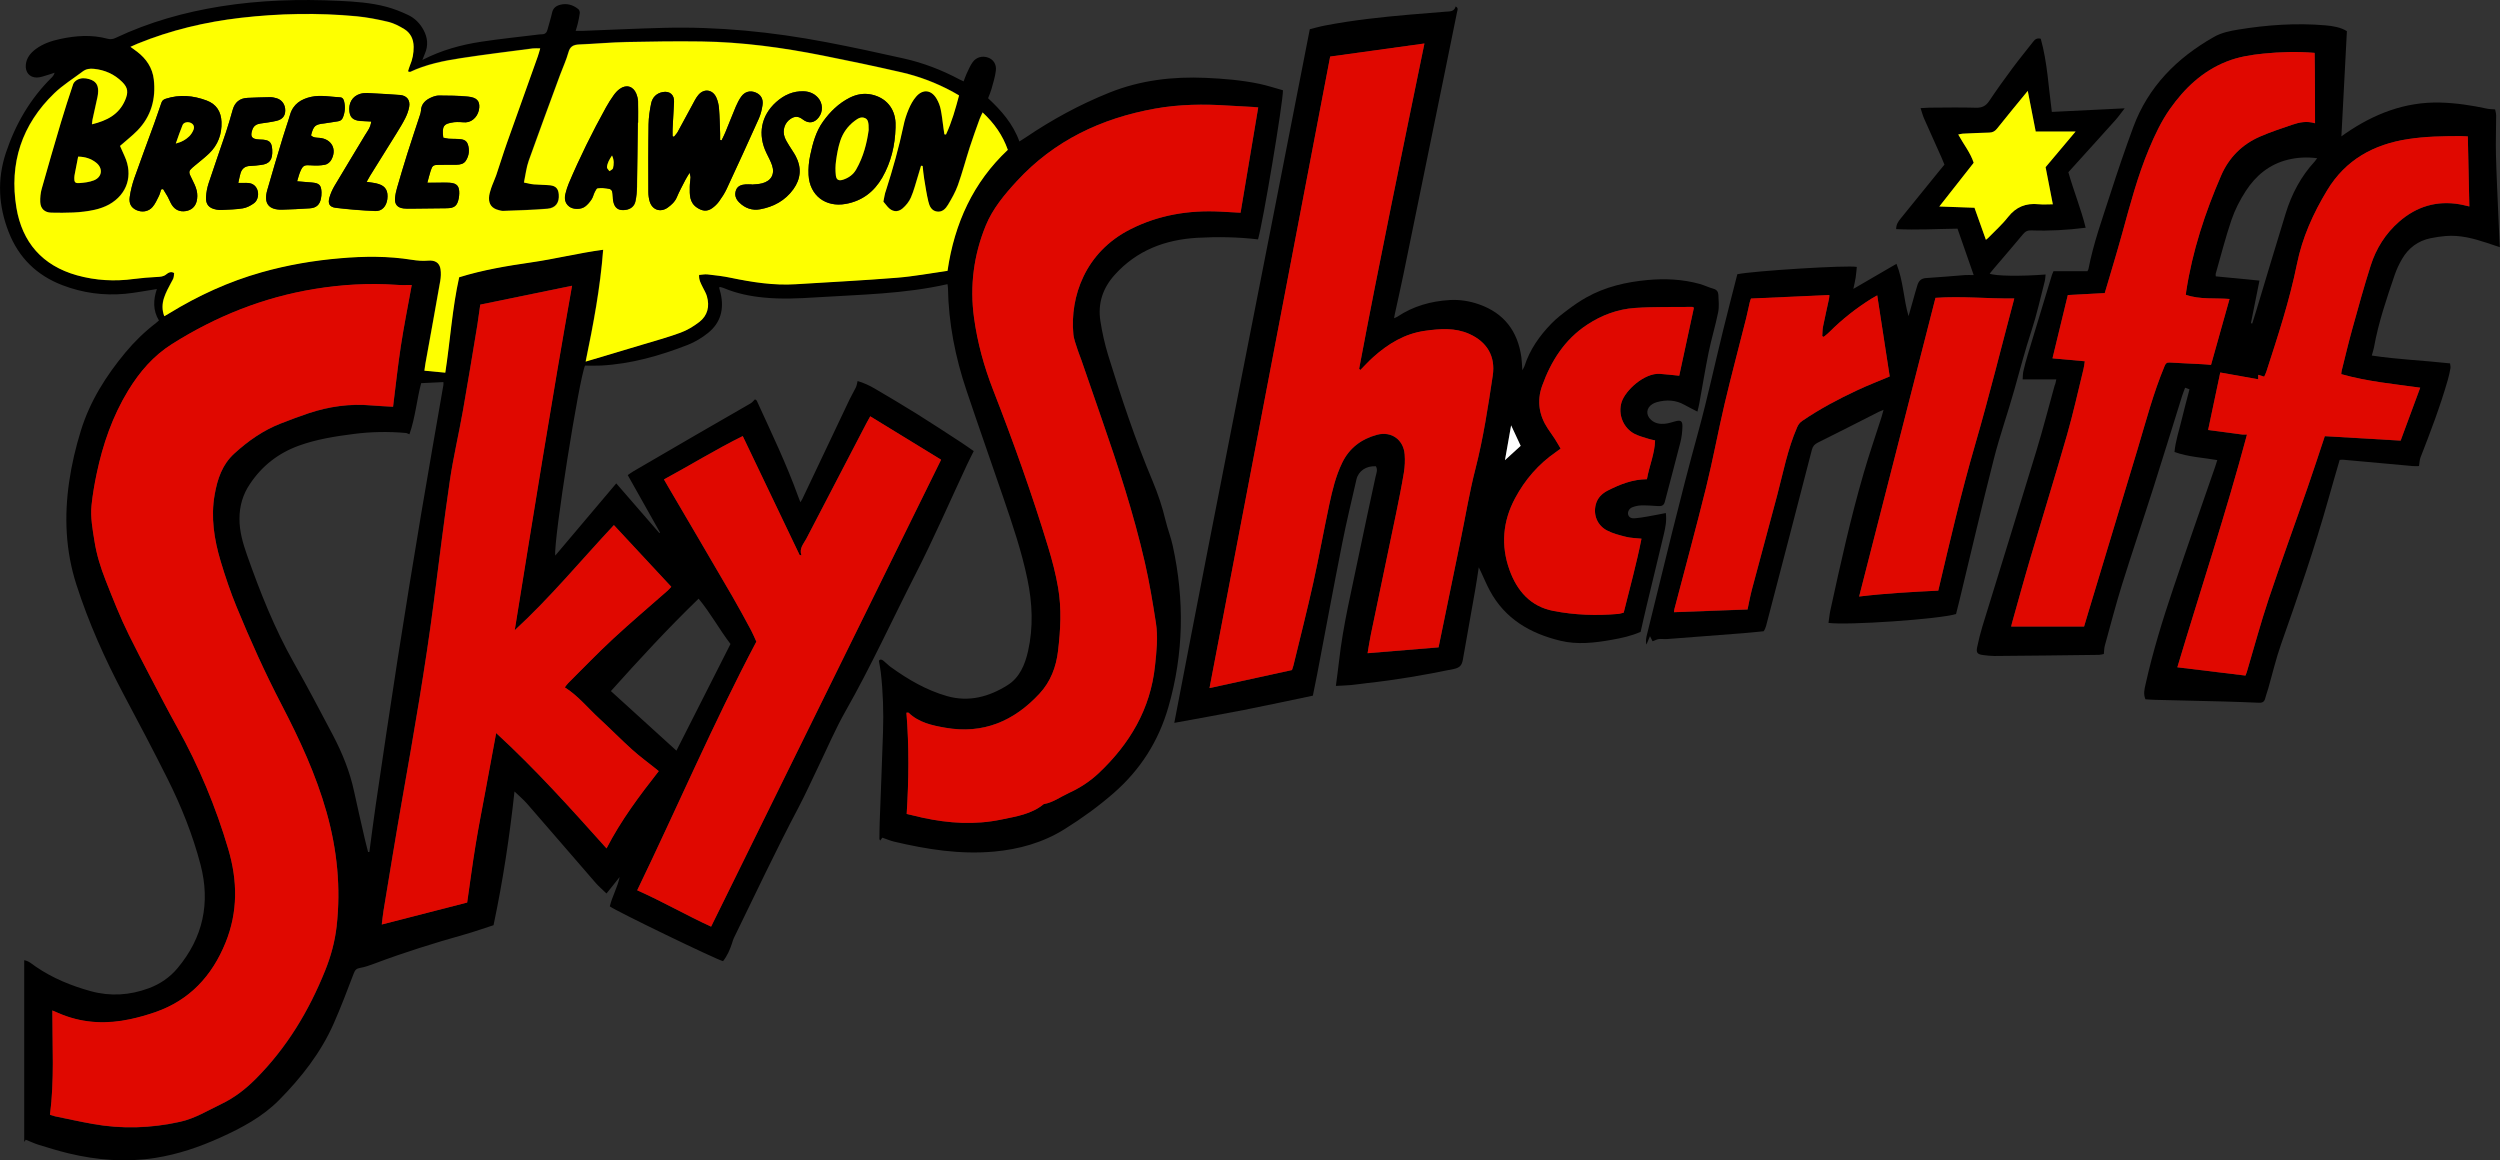 <svg version="1.1" xmlns="http://www.w3.org/2000/svg"  viewBox="0 0 3768.7 1749.1" style="enable-background:new 0 0 3768.7 1749.1;" xml:space="preserve">
<rect x="0" y="0" width="3768.7" height="1749.1" fill="#333333" stroke="none"/>
<style type="text/css">
	.st0{fill:#FEFF00;}
	.st1{fill:#E00800;}
	.st2{fill:#FFFFFF;}
</style>
<g>
	<path d="M38.8,1718.1c-0.8,1.2-1.6,2.4-2.3,3.4c0-91.2,0-182.3,0-274c7,1.1,12.1,6.1,17.7,9.9c25.4,17.3,53.3,28.7,82.7,36.8
		c29.5,8.1,58.7,6.2,87.3-4.4c17.3-6.4,32-16.5,43.7-30.6c38.2-45.8,49.4-98,34.5-155.4c-11.8-45.2-29.2-88.6-50.1-130.3
		c-21.4-42.8-43.8-85.1-66.3-127.4c-28.1-53.1-52.5-107.7-70.9-165C98.8,830.3,96.6,778.5,104.3,726c3.8-26.1,9.8-51.6,17.6-76.8
		c13.7-44.4,37.9-82.6,67.3-118c13.7-16.4,29-31.3,46-44.3c1.3-1,2.5-2.2,4.4-3.8c-9.3-15.2-8.6-31.4-3.1-47.4
		c-16.5,2.5-32.1,5.7-47.9,7.2c-32.3,3-64-1.3-94.3-12.9c-38.8-14.8-66.2-41.5-81.3-80.4c-15.3-39.3-17.5-78.9-4.1-119.3
		c14.4-43.1,36.5-81.3,68.9-113.3c1.8-1.8,3.5-3.8,4.5-7.4c-3.5,1.2-7,2.5-10.6,3.5c-5.4,1.5-10.9,3.8-16.3,3.8
		c-11,0-17.6-8.3-16.5-19.3c1-10.4,7.1-17.7,15.1-23.7c11-8.1,23.6-12.3,36.7-15.1c23.7-5.1,47.5-6.8,71.3-0.4
		c4.5,1.2,8.3,0.7,12.4-1.3c50.4-23.8,103.5-38.7,158.4-47.5c59.2-9.4,118.7-11.2,178.5-8.3c24,1.1,48,2.8,71.3,9
		c11.2,3,22.1,7.3,32.6,12.3c10.1,4.8,17.9,12.6,23.3,22.7c6.2,11.5,7.3,23.4,2,35.6c-1.1,2.6-2.1,5.3-3.8,9.5
		c29.1-14.9,58.5-22.9,88.9-27.5c28-4.3,56.2-7.1,84.3-10.6c2.3-0.3,4.6-0.6,7-0.6c4.8,0,7.3-2.5,8.4-6.9c2.3-8.7,5.1-17.2,7-25.9
		c1.5-6.9,6.3-10.2,12.2-11.7c10-2.6,19.2,0.1,27.2,6.5c1.5,1.2,2.5,4,2.3,6c-0.6,5.3-1.8,10.5-3,15.7c-0.8,3.5-1.9,6.9-3.2,11.1
		c4.7,0,8.3,0.1,11.8,0c40.3-1.5,80.6-3.5,120.9-4.5c82.3-2.1,163.8,6.1,244.6,21.5c39.3,7.5,78.4,15.9,117.4,24.7
		c29.4,6.6,57.4,17.4,84,31.6c1.7,0.9,3.5,1.7,6.1,2.9c1.6-4.1,2.8-7.8,4.4-11.3c2.9-6,5.4-12.3,9.2-17.6c5.5-7.7,14.8-10,23.2-7
		c7.9,2.8,13,9.9,11.8,19.8c-1.1,9.5-4.2,18.7-6.7,28c-1.2,4.4-3.2,8.7-5,13.5c19.8,18.4,37.4,38.2,47.2,65.2c3.4-2.2,6.4-4,9.2-5.9
		c39.9-27,81.9-49.9,126.6-67.8c46.7-18.7,95.2-24.4,145.1-22.2c27,1.2,53.9,3.4,80.4,8.9c12.3,2.6,24.2,6.5,36,9.8
		c0.2,18.5-30.1,199.3-37.6,224.8c-30.3-3.6-60.9-4.1-91.5-2.4c-48.3,2.8-90.9,18.7-124.3,55.6c-18.3,20.2-25.9,43.4-21.8,69.9
		c2.7,17.4,6.6,34.7,11.7,51.5c19.8,64.3,41.1,128.1,67.2,190.2c8,19.1,14.5,38.6,19.3,58.8c3.1,12.9,8.1,25.4,10.9,38.4
		c17.8,81.5,16.6,162.5-6.6,243c-14.8,51.5-42.2,94.5-82.4,129.6c-23.1,20.2-47.9,38.1-74,54.4c-32.7,20.4-68.4,30.4-106.5,33.9
		c-51.2,4.6-101-3.3-150.5-15c-5.8-1.4-11.3-3.8-17.8-6c-0.8,1.1-1.9,2.6-3.3,4.4c-0.4-0.9-1.1-1.7-1.1-2.5c0.1-8.3,0.1-16.7,0.4-25
		c1.6-45.3,3.6-90.5,5-135.8c1-30.3,0.1-60.6-3.4-90.8c-0.7-5.6-1.8-11.1-2.8-16.9c1.8-2.7,4.3-2.1,6.6-0.3
		c3.9,3.1,7.3,6.8,11.3,9.7c26.1,18.8,53.6,34.9,84.8,43.8c33.1,9.4,63.5,1,91.4-16.6c18.1-11.4,26.1-30.8,30.7-51
		c8.2-36.3,6.6-72.7-1-109c-8.6-41.5-22.2-81.5-35.9-121.6c-18.5-54.2-37.6-108.2-55.8-162.4c-16.9-50.1-27.1-101.6-28-154.7
		c0-1.9-0.5-3.8-0.7-5.7c-65.6,14.9-132,15.7-198,19.9c-26.3,1.7-52.6,2.9-78.9,0.3c-20.7-2-40.8-6.1-60.1-14.2
		c-1.8-0.8-3.8-1.2-5.7-1.7c-0.2-0.1-0.5,0.2-1.6,0.8c0.8,2.9,1.6,6,2.4,9.1c5.3,23.5,0,44-19,59.3c-9.2,7.4-19.8,13.8-30.8,18.1
		c-42.1,16.4-85.3,28.7-130.7,31.1c-7.9,0.4-15.9,0.1-24,0.1c-8.9,19.5-47.6,263.3-44.9,286.4C868,800.7,898.2,765,929,728.7
		c21.7,25,43.3,49.9,64.9,74.8c0.4-0.2,0.7-0.4,1.1-0.7c-16.1-28.6-32.2-57.1-48.7-86.6c3-2,5.8-4.2,8.8-5.9
		c31.4-18.3,62.7-36.6,94.2-54.8c27.4-15.8,54.9-31.5,82.2-47.4c2.3-1.3,4-3.6,6.6-6.1c0.4,0.3,2.2,0.9,2.8,2.2
		c21.8,47.8,44.7,95.2,62.5,144.7c0.9,2.5,1.9,4.9,3.2,8.2c1.3-2.1,2.2-3.5,2.9-4.9c23.7-49.9,47.4-99.9,71.1-149.8
		c3-6.3,6.7-12.3,9.7-18.6c1.3-2.7,1.6-5.8,2.5-9.4c8.5,2.4,17.6,6.5,26.1,11.5c21.2,12.5,42.5,25,63.4,38.1
		c22.6,14.1,44.9,28.8,67.2,43.3c6.4,4.2,12.6,8.7,18.4,12.7c-3.7,7.5-7.2,14.2-10.4,21.1c-25.7,54.9-49.8,110.6-77.4,164.5
		c-35.1,68.8-67.2,139.1-105.4,206.3c-15.3,26.9-27.4,55.5-40.9,83.4c-10,20.7-19.4,41.7-30.1,62c-34.2,64.8-65.3,131.1-97.5,196.9
		c-1.2,2.4-1.8,5-2.6,7.5c-3.2,9.9-7.3,19.2-13.6,27.2c-8.4-1.5-162.7-76.1-170.7-82.6c3.4-14.8,11.6-28.4,14.8-44.2
		c-6.5,8.2-13.1,16.4-19.8,24.8c-5.7-5.6-11.3-10.2-16.1-15.7c-34.5-39.7-68.8-79.7-103.4-119.4c-5.5-6.3-11.9-11.7-19.2-18.7
		c-7.4,68.1-17.4,134.4-31.6,201.6c-14.1,4.5-29.1,9.9-44.4,14.2c-45.5,12.8-90.6,26.9-134.9,43.6c-7.1,2.7-14.5,5.3-21.9,6.6
		c-5.4,0.9-7.6,3.1-9.5,8.2c-9.7,25.5-19.4,51.1-30.4,76c-19.4,43.8-48.6,81-82.1,114.9c-25.2,25.5-56.5,42.1-88.8,56.7
		c-31.4,14.2-63.7,25.2-97.9,30.6c-44.1,6.9-87.7,3.5-130.9-6.9c-15.2-3.7-30.2-8.3-45.1-12.9C51.7,1723.7,45.7,1720.8,38.8,1718.1z
		 M1331.7,304c1.1-5.6,1.8-11.9,3.8-17.9c10.3-32,19.4-64.4,26.3-97.3c1.8-8.4,4.5-16.8,7.8-24.7c2.8-6.7,6.4-13.3,11.1-18.8
		c10.3-11.9,23-10.5,31,3.2c2.8,4.8,5,10.3,6.1,15.7c1.9,9.1,2.8,18.4,4.1,27.6c0.5,3.4,1,6.9,1.5,10.3c0.8,0.1,1.6,0.1,2.4,0.2
		c8.8-18.8,14.3-38.7,19.7-58.9c-4-2.3-7.1-4.2-10.3-5.9c-24.2-13-49.8-22.8-76.5-28.9c-39.3-9-78.7-17.4-118.3-25.2
		c-60.6-12-121.6-20.4-183.5-21.3c-37.3-0.5-74.7,0-112,0.8c-24,0.5-47.9,2.8-71.9,3.7c-8.6,0.4-13.9,2.8-16.4,12.1
		c-3.1,11.5-8.3,22.4-12.5,33.7c-15.9,43.1-32,86.2-47.3,129.5c-3.6,10.1-4.7,21-7.2,32.8c5.9,1.2,10.3,2.5,14.7,2.8
		c8.3,0.7,16.7,0.5,24.9,1.4c8.6,0.9,12.2,5.2,12.9,13.8c0.9,12.2-4.5,20.5-16.9,21.5c-22.2,1.9-44.5,2.4-66.8,3.3
		c-2.3,0.1-4.6-0.6-6.9-1.2c-9.9-2.4-15-8.4-14.6-18.5c0.2-4.9,1.6-9.8,3.2-14.4c2.2-6.6,5.4-12.9,7.6-19.5
		c5.6-16.4,10.7-32.9,16.4-49.3c15.3-43.3,30.9-86.6,46.3-129.8c1.4-3.9,2.4-7.9,3.7-12.3c-4.8,0-8.1-0.4-11.3,0.1
		c-36,4.7-72.1,9.1-107.9,14.6c-26.3,4-52.5,9.3-76.9,20.8c-0.4,0.2-1.2-0.3-3.2-0.8c1-3,1.7-6,2.9-8.9c3.9-9,5.7-18.3,5.6-28.2
		c-0.2-11.7-4.7-21-14.5-26.9c-7.3-4.4-15.3-8.7-23.5-10.6c-15.8-3.8-32-6.9-48.1-8.5C479,18.8,420.7,20,362.6,26.7
		C309.1,32.9,257,45.3,207,65.7c-3.2,1.3-6.4,2.8-10.6,4.7c4.2,3.1,7.2,5.2,10.1,7.4c13.8,10.6,23.1,24.3,25.1,41.7
		c3.3,29.2-3.8,55.7-24.8,77.2c-7.8,8-16.8,15-26.1,23.1c2.1,4.7,4.4,10.1,6.9,15.5c13.1,28.6,4.1,57.4-23.4,72.8
		c-6.6,3.7-14,6.3-21.4,7.9c-21.6,4.9-43.7,4.8-65.7,4.4c-10.1-0.2-16.3-6.2-16.7-16.2c-0.2-6.6,0.4-13.4,2.2-19.7
		c9.3-33.3,19-66.6,28.9-99.8c5.8-19.4,12-38.7,18.5-58c0.9-2.7,3.7-5.4,6.4-6.7c5.5-2.8,11.5-2.7,17.5-1
		c9.7,2.8,13.9,8.1,13.8,18.1c0,3-0.4,6-1,8.9c-2.4,11.4-5.1,22.7-7.5,34.1c-0.5,2.1-0.5,4.3-0.8,7.1c22.6-5.5,40.9-14.7,50.1-36.7
		c4.8-11.5,4.2-18.4-4.5-27.1c-11.8-11.7-26-18.1-42.6-19.8c-6.4-0.6-11.9,0.1-16.9,3.9c-14.3,10.9-29.9,20.4-42.8,32.8
		c-49.1,47.3-68.3,105.8-57.2,172.7c8.7,52.2,39.2,87.2,91.1,101.8c28.3,7.9,57,9.5,86.2,5.5c11.5-1.6,23.2-2.4,34.8-3
		c5.1-0.3,9.6-0.4,13.9-4c3.1-2.7,7.3-4.8,11.7-1.9c-0.4,7.9-0.8,7.7-4.3,14.1c-4.1,7.6-8.3,15.3-10.9,23.4
		c-2.9,8.7-3.3,18,0.4,27.6c2.9-1.7,5.2-2.9,7.4-4.3c43.7-26.8,89.9-47.9,139.2-61.9c38.9-11,78.5-17.8,118.8-21.2
		c36-3.1,71.8-3.4,107.6,2.3c8.1,1.3,16.5,2.1,24.5,1.3c10.1-0.9,17.4,2.6,18.9,12.8c0.9,5.8,0.6,12-0.4,17.8
		c-7.3,41.7-14.9,83.3-22.4,124.9c-0.6,3.2-0.9,6.4-1.5,10.4c11,1,21.1,2,31.5,3c7.5-48.7,10.4-96.6,20.9-143.8
		c35.3-11,71.7-17.1,108.3-22.4c36.3-5.2,72-14.2,108.8-19.1c-4.4,57.4-14.9,112.5-26.4,168.6c4.1-1.2,6.6-2,9.1-2.7
		c25.2-7.5,50.4-15,75.6-22.6c19.4-5.9,39.1-11.2,58.1-18.2c10.1-3.7,19.9-9.6,28.5-16.2c12.5-9.7,15.8-23.5,11.5-38.7
		c-1.3-4.7-4.1-9.1-6.2-13.5c-2.7-5.6-6.2-10.9-5.6-18.7c4.5-0.3,8.8-1.3,12.8-0.8c11.6,1.3,23.2,2.6,34.6,5
		c32.4,6.7,64.9,11.9,98.2,9.8c50.9-3.2,101.8-5.7,152.6-9.8c25.5-2,50.7-6.8,76.3-10.4c10.4-71.9,38.9-133.6,90.9-182.4
		c-7.8-22.4-20.6-40.2-38-56.4c-1.9,4.3-3.5,7.1-4.6,10.2c-5,14.1-10.2,28.2-14.8,42.4c-6.1,19-11.2,38.4-17.9,57.2
		c-3.6,10.2-9.2,19.9-14.8,29.3c-3.6,6-8.7,11.6-16.9,10.3c-8.2-1.3-11.2-8.3-12.8-15.1c-2.7-11.3-4.4-22.8-6.3-34.3
		c-1-6.4-1.5-12.8-2.3-19.3c-0.8-0.1-1.6-0.2-2.4-0.3c-1.5,5.2-3,10.5-4.7,15.7c-3.4,10.8-6.1,21.9-10.6,32.2
		c-2.7,6.2-7.4,12-12.5,16.4c-7.8,6.6-16.3,5-22.8-2.7C1336,309.3,1334.2,307,1331.7,304z M620.7,429.6c-8.7,0-16.1,0.4-23.3-0.1
		c-41.4-3-82.6-0.4-123.5,6.3c-77.3,12.7-148.5,41.3-214.6,83c-27.9,17.6-48.8,41.9-65.9,69.9c-23.7,38.9-38.3,81.1-47.6,125.4
		c-3.3,15.6-6,31.4-7.7,47.3c-1.9,18.3,1.5,36.5,4.4,54.6c3.2,20.4,9.3,39.9,16.9,59.2c11,27.8,21.9,55.7,35.2,82.5
		c9.9,20,20.2,39.8,30.5,59.6c13.9,26.5,27.7,53.2,42.2,79.4c32.5,58.5,58.2,119.7,77,183.8c13.9,47.4,14.6,94.4-4.3,140.9
		c-20.4,50.1-54.1,86.6-106,104.6c-12.2,4.2-24.8,7.8-37.4,10.5c-34.6,7.5-68.8,6.4-102.2-6.6c-4.9-1.9-9.6-4.1-15.4-6.5
		c-0.1,53.1,3.2,105.2-3.6,157.3c3,0.9,5.2,1.7,7.4,2.2c18.9,3.9,37.8,8.1,56.8,11.5c44.2,8,88.1,6.6,132-3.2
		c22.5-5,41.8-17.1,62.1-26.8c19.4-9.3,36.3-22.3,51.5-37.5c46.9-46.9,80.4-102.5,105-163.7c8.6-21.3,14.7-43.6,17.3-66.5
		c6.6-58.3,0.8-115.6-15.1-172c-16-56.7-40.7-109.8-67.7-161.9c-25.1-48.2-47.3-97.6-68-147.8c-9.2-22.4-17-45.5-24-68.8
		c-9.8-32.8-15.1-66.3-9-100.6c4.1-23.2,11.2-45.1,29.6-61.8c20.9-19,43.6-35,70.1-45.3c14-5.4,28-10.8,42.2-15.5
		c30.7-10.2,62.1-14.6,94.5-11.7c10.5,0.9,21.1,1.3,32.5,2c3.9-30.8,7.1-61.2,11.7-91.3C608.8,491.6,614.9,461.6,620.7,429.6z
		 M1366.8,1227c8.7,2,16.4,3.9,24.1,5.6c39.5,8.6,79.2,11.1,119,2.7c22.2-4.7,45.1-8,63.6-23.2c14.1-2.4,25.5-11.2,38.1-16.9
		c16.4-7.5,31.6-17.3,44.8-29.8c46.8-44.1,77.9-96.5,84.8-161.6c2.3-21.6,4.8-43.3,1.4-64.8c-4.7-30.5-9.8-61.1-16.7-91.2
		c-16.9-73.7-40.4-145.5-65.2-216.9c-10.4-29.9-20.7-59.7-31-89.6c-1.6-4.6-3.6-9.2-5.1-13.9c-2.4-7.9-5.8-15.8-6.5-24
		c-5.1-55.5,17.2-123.3,86.5-158.1c42.6-21.4,87.6-28.7,134.6-26.4c9.9,0.5,19.9,1.1,31,1.7c8.9-53,17.7-105.6,26.6-158.7
		c-2.7-0.3-5-0.6-7.3-0.7c-12.6-0.7-25.3-1.3-37.9-2.1c-37-2.4-73.9-2-110.5,4.6c-80.9,14.6-151.9,48.1-208.3,109.4
		c-18.6,20.2-36.3,41.4-46.7,66.8c-18.2,44.5-24.3,91.1-17.7,139.1c5.1,37.4,15.1,73.6,28.8,108.8c30.5,78.2,58.7,157.1,83.1,237.4
		c6.1,20,11.4,40.4,14.9,61c5.4,31.4,3.6,63.1-0.1,94.6c-2.9,24.4-11.2,46.7-28.1,64.9c-38.4,41.4-84.9,61.2-141.8,51.3
		c-20-3.5-40.1-7.7-55.5-22.7c-0.3-0.3-1.2,0-3.2,0C1370.5,1125.1,1370.1,1175.8,1366.8,1227z M724,459.2
		c-1.6,10.7-2.9,20.6-4.5,30.4c-7.1,43-14.1,86.1-21.7,129c-6.3,35.4-14.6,70.5-19.8,106c-8.9,60.6-16.3,121.4-24.1,182.2
		c-12.8,99-30,197.4-47.3,295.7c-10,56.7-19.1,113.6-28.6,170.4c-1.1,6.8-1.7,13.6-2.6,20.7c43.5-11.2,85.9-22.1,128.7-33.1
		c4.2-29,7.9-57.7,12.6-86.2c4.6-28.2,10.2-56.3,15.4-84.5c5.2-28.1,10.4-56.3,15.7-84.8c59.6,54.7,112.7,113.9,166.4,173.9
		c21.8-42.5,49.8-79.6,78.7-116.5c-1.5-1.2-2.7-2.3-4-3.3c-11.9-9.6-24.4-18.6-35.7-28.8c-17.1-15.4-33.2-31.8-50.1-47.4
		c-17-15.6-31.6-34-51.8-46.8c1.9-2.4,3.3-4.6,5.2-6.5c22.4-22.3,44.4-45.2,67.6-66.7c26.9-24.9,54.9-48.6,82.4-72.8
		c2.1-1.9,3.9-4.1,5.3-5.6c-29.3-31.5-58-62.3-86.5-93c-49.5,53-95.7,109-149.5,158.5c28-173.5,55.7-346.6,86.4-519.3
		C815.9,440.3,770.4,449.6,724,459.2z M1000.9,722.7c2.2,3.9,4,7.1,5.8,10.2c32.5,55.5,65.1,110.9,97.4,166.4
		c9.7,16.7,18.9,33.7,28,50.7c3.3,6.1,5.8,12.5,8,17.3c-65.2,123.5-119.3,250.2-179.6,374.8c38.5,17.1,73.9,37.6,111.4,54.8
		c115.9-235.3,231.2-469.4,346.7-703.9c-35.4-21.7-70.9-43.4-106.8-65.4c-2,3.6-4,7-5.8,10.5c-30.1,57.9-60.3,115.8-90.4,173.7
		c-4.1,7.9-11.3,14.8-7.5,25.3c-1.6-0.3-2.6-0.2-2.8-0.5c-28.4-59.4-56.8-118.8-85.7-179.2C1079.5,677.2,1041.1,701,1000.9,722.7z
		 M554.9,1284.4c0.6,0,1.3,0,1.9,0c3.2-23.4,6.1-46.8,9.5-70.1c10.9-73.8,21.7-147.6,33.2-221.2c11.3-72.7,23.2-145.3,35.3-217.9
		c10.9-65,22.4-129.9,33.6-194.8c0.3-1.7,0-3.5,0-4.4c-11.3,0.5-21.8,1-33.5,1.6c-6.6,24.5-8.7,51.5-17.7,77.1
		c-2.4-0.9-3.9-1.9-5.4-2c-26.3-2.3-52.6-1.9-78.7,1.5c-28.1,3.6-56.1,8-82.8,17.7c-30.7,11.2-55.3,30.3-73.4,57.5
		C366.1,745.2,361,762.7,361,782c-0.1,19.1,5.2,37,11.3,54.5c19.7,55.9,41.5,111,70.8,162.8c20.3,35.9,39.6,72.5,58.8,109
		c14.1,26.9,25.5,54.9,31.9,84.8c5,23.4,10.5,46.7,15.8,70.1C551.2,1270.3,553.1,1277.3,554.9,1284.4z M1101.2,970.8
		c-17.3-22.7-30.3-47-48.1-68.3c-46.7,45.2-89.9,92.1-132.2,139.3c33.5,30.4,66.1,60.1,98.8,89.8
		C1046.8,1078,1073.9,1024.6,1101.2,970.8z M117.8,236.1c-1.8,9-3.4,17.1-4.9,25.2c-0.4,2.3-0.8,4.6-0.9,6.9
		c-0.1,6.2,1.2,8.2,7.3,7.8c7.5-0.5,15.3-1.4,22.2-4.1c12.7-5,14-18.3,3.3-26.8C137.4,239.3,128.7,236.3,117.8,236.1z"/>
	<path d="M3099.8,571.9c-17.5,0-33.4,0-50.7,0c0.3-4.3,0.2-8.5,1.1-12.4c1.9-8.4,4.2-16.8,6.7-25.1c12.1-40.1,24.3-80.3,36.5-120.4
		c0.5-1.5,1.3-3,2.2-5.2c16.9,0,33.7,0,51.1,0c0.5-0.9,1.3-2,1.6-3.2c7.5-39.1,21.1-76.3,33.2-114c10.8-33.6,22.2-67,34.4-100.1
		c22.6-60.9,65.6-104,121.3-135.7c11.6-6.6,24.5-9.2,36.9-11.2c43.5-7.1,87.4-10.2,131.4-6.4c11.4,1,23.1,2.9,32.4,8.8
		c-2.8,53.2-5.6,105.7-8.3,158.6c2-1.4,4-2.8,6-4.3c43-29.6,89.8-48,142.8-46.7c24,0.6,47.7,4.2,71.2,9.3c3.3,0.7,6.7,0.6,11.7,1
		c0.4,2.1,1.6,5.8,1.6,9.5c0,19.6-0.8,39.3-0.3,58.9c0.8,31.3,2.4,62.5,3.7,93.8c0.6,14.6,1.3,29.2,2.1,45.5
		c-7.3-2.4-13.2-4.4-19-6.3c-20.3-6.8-40.9-12.3-62.6-10.5c-7.6,0.6-15.2,1.8-22.7,3.3c-19,3.9-33.4,14.7-43.1,31.4
		c-4.3,7.4-8.1,15.4-10.9,23.5c-12.2,35.9-24.6,71.8-31.3,109.4c-0.7,3.9-2.1,7.6-3.4,12.6c39,5.9,78.2,7.4,118,11.8
		c0.2,2.4,1,5,0.6,7.4c-1,5.9-2.4,11.8-4,17.5c-11.4,39.7-26,78.3-41.1,116.8c-1.4,3.6-1.4,7.8-2.3,13.1c-2.1,0-5.7,0.3-9.2,0
		c-35.2-3.2-70.3-6.4-105.5-9.6c-1.6-0.1-3.2,0.2-4.9,0.3c-5.7,19.8-11.5,39.2-16.9,58.7c-20.8,74.1-45.9,146.8-71.5,219.3
		c-7.6,21.6-12.8,44-19.1,66c-1.5,5.1-3.4,10.1-4.7,15.3c-1.2,5.1-4.1,7-9.3,6.8c-17.6-0.8-35.3-1.4-52.9-1.9
		c-34.6-0.9-69.3-1.6-103.9-2.5c-4.9-0.1-9.8-0.5-14.5-0.8c-3.4-8-1.5-15.2,0.1-22.3c11-49.5,25.9-97.8,42.1-145.8
		c20.5-60.9,41.8-121.5,62.8-182.2c1.1-3.1,2-6.3,3.3-10.3c-21.5-3.8-43.3-4.6-64.5-12.2c1.5-16.7,6.9-32.1,10.6-47.8
		c3.7-15.5,7.9-30.9,12-46.7c-2.2-0.8-3.9-1.4-6.6-2.4c-1.6,4.4-3.2,8.3-4.5,12.3c-14.3,45.7-28.4,91.6-42.9,137.2
		c-15.7,49.2-32.3,98-47.7,147.3c-9.5,30.5-17.5,61.5-26,92.3c-1,3.7-0.9,7.7-1.4,12.3c-2.1,0.4-4.6,1.2-7.2,1.3
		c-52.6,0.7-105.3,1.3-157.9,1.7c-5.6,0-11.3-0.7-16.9-1.4c-8.6-1.1-10.7-3.5-9-11.8c2.2-10.4,4.7-20.8,7.8-31
		c27.2-88.5,54.7-176.8,81.6-265.4c9.9-32.5,18.3-65.4,27.4-98.1C3098.6,578.7,3099,575.8,3099.8,571.9z M3141.7,944.5
		c2.7-9,4.8-16.4,7-23.7c24.5-81.2,49.1-162.5,73.6-243.7c12.7-42.1,23.7-84.6,40.7-125.3c1.8-4.2,3.4-5.5,7.8-5.3
		c16.3,1,32.6,1.7,48.9,2.5c4.5,0.2,9.1,0.7,13.3,1.1c9.5-33.8,18.6-66.4,27.9-99.4c-22.2-1.7-44.6,1.2-65.9-6.3
		c0.3-2.6,0.4-3.9,0.6-5.2c9.3-60.6,28.3-118.4,52.6-174.5c11.7-27,31.6-47,58.6-58.8c15.8-6.9,32.3-12.3,48.7-17.9
		c10.7-3.7,21.8-6,34.3-2.2c-0.2-35.9,0.1-70.9-0.6-106.1c-26.8-2.3-52-1.4-77.2,1.1c-18.9,1.9-37.7,4.9-55.5,12
		c-36.3,14.4-63.3,40-85.4,71.4c-13.1,18.6-22.8,39.1-31.5,60c-17.1,41-28.4,83.8-40.2,126.5c-8.4,30.4-17.6,60.5-26.6,91.1
		c-19,1-36.9,2-55.7,3c-7.6,31.6-15.3,63.4-23.1,95.4c16.7,1.5,32.5,2.9,48.7,4.4c-0.7,4.4-1,8.1-1.9,11.6
		c-8.1,33-15.4,66.2-24.7,98.8c-18,62.7-37.3,125-55.8,187.6c-9.4,31.9-18.1,64-27.2,96.1c-0.6,2.1-1,4.2-1.4,5.8
		C3068.6,944.5,3104.9,944.5,3141.7,944.5z M3385,1018.4c1-2.7,1.6-3.9,2-5.2c10.9-36.7,20.8-73.7,32.9-109.9
		c18.9-56.5,39.3-112.4,58.9-168.7c8.8-25.4,17.1-50.9,25.8-77c37.8,2.2,75.9,4.4,114.3,6.7c9.8-26.4,19.5-52.8,29.5-79.8
		c-40.4-5.6-80-9.4-119-20.4c0.1-1.3,0.1-3.2,0.6-5.1c5.3-21,10.2-42,16-62.9c8.9-32.1,17.7-64.1,27.8-95.8
		c8.2-25.8,22.4-48.3,43-66.2c26.2-22.7,56.4-31.9,90.8-26.1c4.5,0.8,8.9,2,14.9,3.3c-0.8-35.6-1.6-70.4-2.3-105.6
		c-4.6-0.2-7.8-0.5-11.1-0.5c-26.3,0.1-52.6,0.5-78.7,4.5c-52.1,7.9-94.5,31.2-122.3,77.3c-20.9,34.6-37.3,70.9-45.5,111.1
		c-11.1,55.1-28.7,108.7-46.1,162.2c-0.9,2.8-2.3,5.4-3.3,7.6c-3.1-1-5.8-1.8-9-2.8c0,2.6,0,3.9,0,6.7c-19.8-3.5-38.6-6.9-57.2-10.2
		c-6,28.3-12,57.1-18.3,86.7c17.1,2.3,34.3,4.6,51.4,6.8c2.2,0.3,4.4,0,7.2,0c-31.5,118-69.9,233.5-105,350.9
		C3316.6,1010.1,3350.5,1014.2,3385,1018.4z M3406.1,423c-4.5,22.3-8.7,43.2-12.9,64.2c0.7,0.2,1.4,0.3,2,0.5
		c2.1-6.6,4.2-13.2,6.2-19.8c14.7-48.7,29.2-97.4,44.2-146.1c9-29.3,23-55.9,44-78.6c1-1.1,1.8-2.5,3.5-4.7
		c-15.7-2-30.1-1.2-44.3,2.3c-27.7,6.8-48.3,23.9-63.3,47.1c-8.8,13.5-16.4,28.4-21.6,43.6c-9.1,26.7-16,54.2-23.8,81.3
		c-0.3,1.1,0.1,2.5,0.2,3.8C3362.2,418.8,3383.6,420.8,3406.1,423z"/>
	<path d="M2511.2,773.4c1.5,12-0.7,21.8-2.9,31.5c-8.4,35.6-17.2,71.2-25.7,106.8c-3.3,13.6-6.3,27.2-9.4,40.8
		c-14.3,6.3-28.9,9.4-43.6,12c-25.7,4.6-51.7,7.6-77.4,1.4c-45.4-11-83.5-32.9-106.4-75.7c-4.7-8.8-8.6-18-12.8-27.1
		c-0.9-2-1.9-3.9-3.8-7.9c-2,12.9-3.5,23.6-5.4,34.2c-6.1,35.1-12.5,70.1-18.6,105.2c-1.4,8.1-4.7,12.1-13.7,13.9
		c-43.4,9-87,16.5-131.1,21.3c-7.9,0.9-15.8,2.2-23.8,2.9c-7.2,0.7-14.4,0.8-22.8,1.3c1.7-13.5,3.5-25.6,4.8-37.7
		c6.1-54.4,19.2-107.5,30.1-160.9c7.9-38.8,16.6-77.4,24.8-116.2c1.1-5.3,3.9-10.8,0.6-16.3c-14.6-0.9-26.4,7.1-29.3,19.9
		c-7.2,31.8-15,63.5-21.3,95.5c-13.1,66-25.3,132.1-37.9,198.1c-2.1,10.7-4.3,21.5-6.5,32.3c-35.1,7.3-69.5,14.8-104.1,21.6
		c-34.2,6.7-68.5,12.7-104.8,19.4c67-349.6,136.4-696.8,204.3-1045.7c7.4-1.8,15.3-4.1,23.3-5.6c42.2-8.1,85-12.7,127.8-16.4
		c17.9-1.5,35.9-2.8,53.8-4.4c6-0.5,12.8,0.3,15-7.9c4.5,2.5,2.7,5.6,2.1,8.3c-6.5,32.3-13.1,64.6-19.7,96.9
		c-20.4,99.8-40.8,199.6-61.3,299.4c-4,19.6-8.5,39-12.7,58.5c-0.4,1.9-0.7,3.8-1.3,6.9c2.3-1,3.7-1.4,4.9-2.2
		c23.9-16,50.5-23.5,79-25.2c15.1-0.9,30,1.5,44.2,6.5c37.7,13.2,58.3,40.4,63.8,79.5c0.8,5.9,0.9,11.8,1.5,19.8
		c1.6-3.1,2.7-4.5,3.2-6.1c8-25,22.7-45.8,40.7-64.3c7.6-7.8,16.4-14.6,25.1-21.1c8.8-6.6,17.8-12.8,27.4-18.2
		c28.7-16.1,60-23.3,92.5-26.3c26.4-2.4,52.6-1.2,78.3,5.9c7,1.9,13.7,5.3,20.7,7.2c5.2,1.4,7.4,4.8,7.6,9.2
		c0.4,8.9,1.4,18.1-0.4,26.7c-4.1,20.2-10.2,40-14.3,60.2c-5.2,25.4-9.3,51.1-14,76.6c-0.7,3.9-1.7,7.8-2.9,12.6
		c-6.9-3.6-13.3-6.7-19.5-10.2c-13.3-7.5-27.2-8-41.6-4.1c-2.2,0.6-4.4,1.6-6.4,2.7c-9.7,5.7-10.8,16.6-2.3,24.1
		c5.9,5.3,13.1,6.5,20.6,5.8c5.2-0.5,10.4-2.1,15.5-3.6c8.4-2.4,11.4-0.8,11.1,8c-0.2,7.9-1.1,16-3.1,23.7
		c-7.6,30-15.7,59.9-23.5,89.8c-1.4,5.3-4.8,6.5-9.8,6.2c-8.6-0.6-17.3-1.2-25.9-1c-4.5,0.1-9.3,1.2-13.5,2.9
		c-4.8,1.9-7.3,7.5-5.9,11.4c1.7,4.6,5.8,5.4,9.8,5.1c6.3-0.5,12.6-1.5,18.8-2.6C2492.1,777.2,2501.2,775.3,2511.2,773.4z
		 M1947.6,1010.1c0.6-2,1.6-4.5,2.3-7c10-41.4,20.5-82.7,29.8-124.2c8.7-39.3,15.8-79,24.2-118.3c4.6-21.5,9.7-42.9,19.4-62.8
		c10.9-22.5,29.1-36,52.7-42.3c21.4-5.7,39.8,7.4,41.5,29.6c0.7,9.1,0.3,18.6-1.2,27.6c-3.4,20.7-7.6,41.2-11.8,61.8
		c-12.5,60.6-25.3,121.2-37.9,181.8c-2,9.6-3.4,19.3-5,28.5c35.9-2.9,70.9-5.8,107-8.8c11-53.5,22.1-107.2,33.1-161
		c7.4-36.2,13.4-72.7,22.6-108.5c11.9-46.3,19-93.2,26-140.3c4.3-29-8.6-50.6-35.2-62.6c-21.8-9.8-44.2-7.9-66.8-4.8
		c-30.5,4.2-55.6,19.5-78.1,39.6c-6.8,6.1-13,13-19.5,19.5c-1-1.1-1.9-1.6-1.8-2c30.7-163.4,64.8-326.1,98.4-490.2
		c-48.1,6.7-95.6,13.3-142.1,19.7c-60.8,318.3-121.4,635.2-181.9,952C1865,1028.1,1905.6,1019.3,1947.6,1010.1z M2482.7,722.4
		c3.5-20.2,11.7-38.3,12.3-58.6c-3.6-0.8-6.6-1.3-9.4-2.2c-7.2-2.4-14.8-4.2-21.5-7.6c-17.2-8.8-25.3-29.7-19.6-47.8
		c5.5-17.6,34.2-44.4,57.9-42.7c9.5,0.7,19,1.8,29,2.8c7.3-34,14.8-68.3,22.1-102.5c-1.1-0.6-1.7-1.2-2.3-1.2
		c-29,0.4-58-0.4-86.8,1.6c-25.8,1.8-50,10.8-71.8,25.2c-34.1,22.4-54.6,55.1-68,92.5c-7.9,22.1-4.7,44,8.6,64
		c3.5,5.3,7.2,10.4,10.7,15.7c3,4.7,5.8,9.6,8.7,14.6c-2.8,2.1-4.9,3.7-7.1,5.2c-26.3,18.2-46.6,41.6-61.6,69.7
		c-18.6,34.8-21.6,71.3-8.3,108.2c11.3,31.3,31.5,54.9,66.2,61.6c32.2,6.3,64.8,7.4,97.5,4.5c2.9-0.3,5.7-1.3,8.4-1.9
		c9.3-37.5,19.4-74.2,26.8-111.5c-8.4-0.9-15.9-0.9-22.9-2.7c-9.9-2.5-20.2-5-29.1-9.7c-14.8-7.8-20.9-23.7-16.9-39.1
		c2.6-10.1,9.4-16.7,18.3-21.2C2442.2,730.1,2460.9,722.6,2482.7,722.4z M2268.7,693.7c8.7-7.9,16.1-14.7,23.6-21.6
		c-4.5-9.6-9.1-19.7-14.4-30.9C2274.8,659,2271.9,675.6,2268.7,693.7z"/>
	<path d="M2948.7,925.6c-25.3,7.9-164.3,17.3-192.3,13.4c1-6.4,1.5-12.9,2.9-19.2c15.1-69.3,30.4-138.6,50.2-206.7
		c8.2-28.4,17.9-56.3,26.9-84.5c1-3.1,1.7-6.3,3-10.8c-3.2,1.4-5.2,2.1-7.1,3c-30.6,15.5-61.1,31.2-91.9,46.4
		c-4.9,2.5-7.6,5.3-9,10.7c-22,85.4-44.3,170.8-66.6,256.2c-1.7,6.6-3,13.6-6.2,17.5c-11.5,1.1-20.9,2.2-30.3,2.9
		c-38.5,3-77,6-115.6,8.9c-4,0.3-8-0.5-12,0c-3,0.4-5.8,1.9-9.5,3.3c-0.6-1.2-1.9-3.7-3.9-7.7c-2.2,5.2-3.8,8.9-5.3,12.7
		c-1.6-5.6-0.3-10.8,1-16c25.2-101.8,49.3-203.8,77.2-305c13.9-50.7,24.9-102.2,37.5-153.3c6.9-28.1,14.2-56.1,21.3-84
		c23.5-5,167-14,180.1-11c-0.6,5.4-0.9,11-1.8,16.5c-0.8,5.2-2.1,10.3-3.4,16.6c22.1-12.9,43.2-25.1,65-37.8
		c10.5,26.2,10.6,53.2,18.2,78.9c2.1-7.3,4.1-14.6,6.2-21.9c2.4-8.3,4.5-16.7,7.2-25c1.9-6,5.4-10,12.7-10.5
		c19.6-1.2,39.1-3,58.7-4.5c3.9-0.3,7.9,0,13.4,0c-8.4-24-16.3-46.7-24.4-70c-30.6,0.4-61.4,2.2-92.5,0.7c0-7.3,3.4-11.8,6.9-16.1
		c19.7-24.3,39.5-48.7,59.2-73c2.1-2.6,4.2-5.1,6.7-8.1c-1.4-3.3-2.6-6.7-4.1-10c-8.8-19.8-17.8-39.5-26.5-59.3
		c-2.1-4.7-3.4-9.8-5.4-15.9c5.4-0.3,9.3-0.6,13.3-0.7c23.3-0.1,46.7-0.6,70,0.1c9.5,0.3,15.3-2.7,20.4-10.5
		c11.1-16.6,22.8-32.9,34.7-48.9c10.1-13.6,20.9-26.8,31.4-40.2c2.6-3.3,5.4-5.9,11.4-4.4c10,35.7,11.7,73.4,16.7,110.3
		c36.2-1.8,71.7-3.5,109.8-5.4c-5.7,7.3-9.6,12.9-14.1,17.9c-20,22.4-40.2,44.5-60.3,66.8c-3.5,3.9-7.1,7.9-10.5,11.6
		c8,28.3,19,55.1,26.1,83.7c-27.9,3.5-54.8,5-81.8,4c-5.7-0.2-9,1.4-12.6,5.7c-14.5,17.4-29.3,34.6-44,51.8c-2.1,2.5-4.1,5-6.3,7.7
		c8.5,3.7,46.8,4.2,84.3,1.3c-0.4,3.6-0.5,7.2-1.4,10.6c-6.4,24.8-11.9,49.9-19.9,74.2c-9.7,29.5-17.5,59.4-25.9,89.2
		c-9.8,34.9-22,69.2-30.9,104.3c-18.1,71-34.7,142.3-51.9,213.5C2952.1,912.3,2950.3,919,2948.7,925.6z M2848.7,567.5
		c-6.2-40.2-12.4-80.8-18.8-122.1c-2.5,1.4-5.4,2.9-8.1,4.6c-23.3,14.5-44.7,31.4-64.1,50.7c-2.7,2.7-5.7,4.9-8.6,7.3
		c-0.7-0.4-1.4-0.8-2.1-1.2c0.4-4.8,0.2-9.7,1.2-14.4c2.8-14,6.1-28,9-41.9c0.4-2,0.4-4.2,0.5-5.6c-39.6,1.8-78.4,3.5-118.1,5.3
		c-0.5,1.4-1.4,3.5-1.9,5.7c-1.9,8.1-3.5,16.3-5.5,24.3c-10.8,42.9-22.2,85.6-32.4,128.7c-9.9,41.8-17.5,84-27.8,125.7
		c-15.2,61.3-31.8,122.3-47.8,183.5c-0.5,1.8-0.6,3.7-0.7,4.9c37.5-1.4,74.5-2.8,110.9-4.1c2.2-10.3,4-20.2,6.5-29.8
		c12.6-47.3,25.5-94.4,38-141.7c9.2-34.7,15.8-70.1,30.3-103.3c1.9-4.3,4.2-7.2,7.8-9.6c26.2-17.8,54.1-32.7,82.8-46.1
		C2815.8,580.8,2832.2,574.5,2848.7,567.5z M2917.7,449c-38.4,150.3-76.8,300.3-115.1,450.2c39.3-4.8,78.7-6.9,119.3-8.9
		c17.3-73.8,34.5-147.6,55.7-220.5c21.1-72.6,39.3-146.1,58.9-220C2996.3,450.5,2957.4,446.1,2917.7,449z M3056.8,137
		c-15.8,19.3-31.3,38-46.4,56.9c-3.2,4.1-6.7,5.8-11.7,5.9c-13.3,0.3-26.6,0.9-39.9,1.6c-2.1,0.1-4.1,0.8-6.8,1.3
		c8.1,14.8,18.3,27.2,23.3,42.6c-17.2,21.9-34.2,43.5-51.8,65.9c18.2,0.6,35.3,1.3,53,1.9c5.7,16.1,11.3,31.9,17.2,48.3
		c1.2-1,2.3-1.6,3.1-2.5c10.2-10.5,21.3-20.3,30.3-31.8c12.1-15.5,27-21.3,46-19.3c7.1,0.7,14.3,0.1,21.5,0.1
		c-3.8-19.5-7.3-37.7-10.9-56c14.9-17.7,29.6-35.1,45.2-53.7c-20.9,0-40,0-60.1,0C3064.8,177.8,3060.8,157.6,3056.8,137z"/>
	<path class="st0" d="M1331.7,304c2.5,3,4.3,5.3,6.2,7.5c6.5,7.7,15.1,9.3,22.8,2.7c5.1-4.4,9.8-10.2,12.5-16.4
		c4.5-10.3,7.2-21.4,10.6-32.2c1.6-5.2,3.1-10.5,4.7-15.7c0.8,0.1,1.6,0.2,2.4,0.3c0.7,6.4,1.2,12.9,2.3,19.3
		c1.9,11.5,3.6,23,6.3,34.3c1.6,6.8,4.6,13.8,12.8,15.1c8.2,1.3,13.3-4.3,16.9-10.3c5.6-9.4,11.1-19.1,14.8-29.3
		c6.7-18.8,11.8-38.2,17.9-57.2c4.6-14.3,9.7-28.3,14.8-42.4c1.1-3,2.6-5.9,4.6-10.2c17.4,16.2,30.1,34,38,56.4
		c-52,48.8-80.4,110.5-90.9,182.4c-25.6,3.6-50.9,8.4-76.3,10.4c-50.8,4.1-101.8,6.6-152.6,9.8c-33.3,2.1-65.8-3.1-98.2-9.8
		c-11.4-2.4-23-3.7-34.6-5c-4.1-0.5-8.3,0.5-12.8,0.8c-0.5,7.7,2.9,13.1,5.6,18.7c2.2,4.5,4.9,8.8,6.2,13.5
		c4.3,15.2,1.1,28.9-11.5,38.7c-8.6,6.6-18.3,12.5-28.5,16.2c-19,7-38.7,12.3-58.1,18.2c-25.2,7.6-50.4,15.1-75.6,22.6
		c-2.5,0.8-5,1.5-9.1,2.7c11.6-56.1,22.1-111.2,26.4-168.6c-36.8,4.9-72.5,13.9-108.8,19.1c-36.6,5.3-73,11.4-108.3,22.4
		c-10.5,47.2-13.4,95.1-20.9,143.8c-10.4-1-20.5-1.9-31.5-3c0.6-4,0.9-7.2,1.5-10.4c7.5-41.6,15.1-83.2,22.4-124.9
		c1-5.8,1.3-12,0.4-17.8c-1.6-10.1-8.8-13.7-18.9-12.8c-8.1,0.7-16.5,0-24.5-1.3c-35.8-5.7-71.6-5.4-107.6-2.3
		c-40.3,3.4-79.9,10.2-118.8,21.2c-49.3,13.9-95.6,35.1-139.2,61.9c-2.2,1.4-4.5,2.6-7.4,4.3c-3.7-9.6-3.2-18.9-0.4-27.6
		c2.7-8.1,6.8-15.8,10.9-23.4c3.5-6.4,3.9-6.2,4.3-14.1c-4.4-2.8-8.6-0.7-11.7,1.9c-4.3,3.6-8.8,3.7-13.9,4
		c-11.6,0.6-23.3,1.5-34.8,3c-29.1,4-57.9,2.4-86.2-5.5c-51.9-14.6-82.4-49.6-91.1-101.8c-11.1-67,8.1-125.4,57.2-172.7
		c12.9-12.4,28.4-21.9,42.8-32.8c5.1-3.8,10.6-4.6,16.9-3.9c16.6,1.7,30.8,8.1,42.6,19.8c8.8,8.7,9.3,15.7,4.5,27.1
		c-9.3,22-27.6,31.2-50.1,36.7c0.3-2.9,0.4-5.1,0.8-7.1c2.5-11.4,5.1-22.7,7.5-34.1c0.6-2.9,1-5.9,1-8.9c0.1-10-4.1-15.3-13.8-18.1
		c-6-1.7-12-1.9-17.5,1c-2.6,1.4-5.5,4-6.4,6.7c-6.4,19.2-12.7,38.5-18.5,58c-9.9,33.2-19.5,66.4-28.9,99.8
		c-1.8,6.3-2.4,13.2-2.2,19.7c0.3,10.1,6.6,16,16.7,16.2c22,0.4,44.1,0.5,65.7-4.4c7.4-1.7,14.8-4.3,21.4-7.9
		c27.5-15.4,36.5-44.2,23.4-72.8c-2.5-5.4-4.8-10.8-6.9-15.5c9.3-8.2,18.2-15.1,26.1-23.1c21-21.5,28.1-47.9,24.8-77.2
		c-2-17.4-11.3-31.1-25.1-41.7c-2.9-2.2-5.8-4.3-10.1-7.4c4.2-1.9,7.3-3.4,10.6-4.7c50-20.4,102.1-32.8,155.6-39
		c58.1-6.7,116.4-7.8,174.6-2.3c16.2,1.6,32.3,4.7,48.1,8.5c8.2,2,16.2,6.2,23.5,10.6c9.8,5.9,14.4,15.2,14.5,26.9
		c0.1,9.9-1.7,19.2-5.6,28.2c-1.2,2.8-2,5.9-2.9,8.9c2,0.5,2.7,1,3.2,0.8c24.4-11.5,50.6-16.8,76.9-20.8
		c35.9-5.5,71.9-9.9,107.9-14.6c3.2-0.4,6.6-0.1,11.3-0.1c-1.3,4.4-2.3,8.4-3.7,12.3c-15.4,43.3-31,86.5-46.3,129.8
		c-5.8,16.3-10.8,32.9-16.4,49.3c-2.3,6.6-5.4,12.9-7.6,19.5c-1.6,4.7-3,9.6-3.2,14.4c-0.3,10.1,4.8,16.1,14.6,18.5
		c2.3,0.6,4.6,1.3,6.9,1.2c22.3-0.9,44.6-1.4,66.8-3.3c12.4-1.1,17.9-9.4,16.9-21.5c-0.7-8.5-4.3-12.8-12.9-13.8
		c-8.3-0.9-16.6-0.7-24.9-1.4c-4.5-0.4-8.9-1.7-14.7-2.8c2.5-11.8,3.6-22.7,7.2-32.8c15.4-43.3,31.5-86.3,47.3-129.5
		c4.1-11.2,9.3-22.2,12.5-33.7c2.5-9.3,7.7-11.7,16.4-12.1c24-1,47.9-3.2,71.9-3.7c37.3-0.8,74.7-1.3,112-0.8
		c61.8,0.8,122.9,9.2,183.5,21.3c39.5,7.8,79,16.2,118.3,25.2c26.7,6.1,52.3,15.9,76.5,28.9c3.2,1.7,6.3,3.6,10.3,5.9
		c-5.4,20.3-10.9,40.1-19.7,58.9c-0.8-0.1-1.6-0.1-2.4-0.2c-0.5-3.4-1-6.9-1.5-10.3c-1.3-9.2-2.2-18.5-4.1-27.6
		c-1.1-5.4-3.3-10.9-6.1-15.7c-8-13.7-20.8-15.1-31-3.2c-4.7,5.4-8.3,12.1-11.1,18.8c-3.4,7.9-6.1,16.3-7.8,24.7
		c-6.9,32.9-16.1,65.3-26.3,97.3C1333.6,292.1,1332.9,298.5,1331.7,304z M1039.6,260.4c0.8,4.2,1.5,5.7,1.4,7.2
		c-0.3,4.6-1.2,9.3-1.2,13.9c-0.1,11.9-0.8,23.9,11.3,31.7c7.6,5,14.7,6,22.3,0.7c4-2.8,7.7-6.4,10.6-10.4
		c4.3-5.9,8.3-12.1,11.4-18.7c16.4-35.3,32.7-70.7,48.6-106.3c2.8-6.3,4.4-13.3,5.5-20.2c1.4-9.4-2.8-16-10.9-19.1
		c-8-3.1-15.8-1-21.2,6.4c-3.3,4.6-5.8,9.7-8.1,14.9c-5.5,12.9-10.5,25.9-15.8,38.9c-1.7,4.1-3.8,8.1-5.7,12.1
		c-0.7-0.2-1.5-0.4-2.2-0.6c0-3.2,0.1-6.4,0-9.5c-0.5-12.6-0.7-25.3-1.7-37.9c-0.4-5.5-1.7-11.3-4-16.4
		c-5.5-12.4-18.7-14.2-27.3-3.8c-3.8,4.5-6.4,10.1-9.2,15.3c-7.4,13.4-14.5,27-21.9,40.4c-1.5,2.6-3.7,4.8-5.6,7.2
		c-0.7-0.3-1.3-0.7-2-1c0-3.6-0.1-7.2,0-10.7c0.7-13.6,1.4-27.3,2.2-40.9c0.6-10.6-6.4-16.8-16.9-14.9c-9.6,1.8-15.7,8-17.6,17.1
		c-2.2,10.4-3.8,21-3.9,31.6c-0.5,34-0.4,67.9-0.3,101.9c0,4.9,0.7,10.1,2.1,14.7c4,12.6,16.4,16.6,27.2,8.8
		c5.6-4.1,10.7-8.6,13.6-15.5c3.7-8.9,8.4-17.4,12.8-26C1034.6,268.4,1036.6,265.5,1039.6,260.4z M242.9,285.6c1-0.2,2-0.4,2.9-0.6
		c2.3,3.8,4.8,7.6,7,11.6c2.2,4.1,3.8,8.5,6.3,12.4c4.7,7.4,11.8,10.6,20.6,9.3c8.8-1.3,14.7-6.6,16.8-15c1.2-5,1.3-10.7,0.1-15.6
		c-1.4-6-4.3-11.8-7.1-17.5c-5.9-11.9-6-11.9,4.3-20.6c7.1-6,14.6-11.6,21.3-18.1c13.5-12.9,19.5-29.3,18.8-47.7
		c-0.6-15.1-7.4-26.6-22.4-32.2c-20.3-7.6-40.6-9.5-61.5-2.7c-3.7,1.2-5.6,2.8-6.7,6.2c-3.5,10.4-7,20.8-10.8,31.1
		c-10,27.5-20.3,54.9-30,82.5c-3.2,9-5.5,18.5-6.9,28c-1.5,10.1,2.2,16.3,9.7,19.9c8.4,4,18.5,2.7,24.7-4.6c4-4.7,6.6-10.6,9.4-16.2
		C241,292.6,241.8,289,242.9,285.6z M1350,192.4c0-2.3,0.1-4.7,0-7c-0.9-21.7-14.1-37.7-35.4-42.6c-11.9-2.7-23.1-0.8-33.9,4.7
		c-16.4,8.3-29.2,20.8-39.8,35.6c-11,15.2-15.6,33-19.5,50.9c-2.1,9.7-3,19.8-2.5,29.7c1.5,31,25.6,49.3,56.2,43.7
		c24.6-4.5,42.4-18.2,54.8-39.5C1343.3,244.5,1349.2,219.1,1350,192.4z M961.5,184.9c0.2,0,0.4,0,0.6,0c0-10.6,0.2-21.3-0.1-31.9
		c-0.1-3.9-1.2-7.9-2.6-11.6c-4.6-11.4-15.2-14.5-25.1-7.1c-3.4,2.5-6.5,5.8-8.9,9.3c-4.2,5.9-8.2,12.1-11.7,18.5
		c-20.6,37.3-39.5,75.4-56.1,114.6c-2.1,4.9-3.6,10-4.9,15.1c-2,7.6-1.1,14.6,5.7,19.8c5.7,4.4,17.2,4.7,23.6,0
		c3.9-2.9,7.2-6.9,9.9-10.9c2.2-3.2,2.9-7.4,4.7-10.9c1.1-2.3,2.8-5.9,4.5-6c5.8-0.4,11.9-0.3,17.5,1c5.1,1.2,5,6.4,5.3,10.8
		c0.2,2.3,0.3,4.7,0.6,7c1.8,11.1,7.9,15.6,18.9,13.9c7.7-1.2,13.1-5.6,14.7-13c1.5-7.1,2.1-14.4,2.3-21.7
		C960.8,249.4,961.1,217.2,961.5,184.9z M644.2,275.5c1.8-6.5,3.1-12.3,4.9-17.9c2.7-8.3,3.9-9.1,13-9.3c8.7-0.1,17.3,0,26-0.1
		c5.5-0.1,10.9-1.1,14.1-6c5-7.7,5.9-16.6,3-24.9c-2.8-8.1-10.9-7.6-17.8-8c-3.7-0.2-7.3,0-11-0.3c-2.9-0.3-5.7-1.1-8.2-1.6
		c-2.2-17.7,0.3-21.1,16.3-23.3c2.9-0.4,5.9-0.2,8.8-0.2c3,0,6,0.6,9,0.4c10.6-0.6,19.4-10.5,20.2-22.4c0.6-9.8-3.8-15-17-16.4
		c-14.5-1.5-29.2-1.4-43.8-1.6c-3.8,0-7.9,1.3-11.5,2.9c-8.6,3.8-15.2,9.6-15.6,20c-0.1,2.3-0.8,4.6-1.6,6.8
		c-6.3,19.3-12.8,38.5-18.9,57.8c-5.4,17.1-10.5,34.3-15.5,51.6c-1.5,5.1-2.6,10.4-3.1,15.6c-0.7,9.3,3.7,14.4,12.9,15.5
		c3.6,0.4,7.3,0.4,11,0.3c18-0.2,35.9-0.4,53.9-0.6c11.8-0.1,16-3.6,18.3-15.3c0.4-2.3,0.7-4.6,0.7-6.9c0.3-10.9-3.5-15.5-14.2-16.2
		c-6.3-0.4-12.6-0.1-19-0.1C654.6,275.5,650,275.5,644.2,275.5z M447.9,273.3c1.9-6,3-10.8,4.9-15.2c3.9-8.9,6.2-9.6,16.3-8.8
		c6.9,0.5,14,0.3,20.7-0.9c3.4-0.6,7.4-3.7,9.2-6.8c9.5-16.2,1-32.1-17.5-33.7c-4.6-0.4-9.3-0.1-12.7-3.8c3.8-14.5,6.2-16.5,20-18
		c6.9-0.8,13.8-2.3,20.7-3.2c3.8-0.5,6-2.4,7.4-5.8c3.2-8,3.8-16.1,1.7-24.5c-0.8-3.1-2.2-5.6-5.9-5.8c-14.6-0.7-29.3-4-43.8-0.7
		c-15,3.4-27.1,10.8-31.7,26.9c-3.3,11.5-7.5,22.8-10.9,34.3c-8,26.5-15.9,52.9-23.5,79.5c-5.6,19.8,2.1,29.8,22.3,29.3
		c14-0.3,27.9-1.1,41.9-2c9.6-0.6,14.7-5.2,16.7-14.3c0.7-3.2,1-6.6,0.9-9.9c-0.4-10.8-3.5-13.8-14.5-14.7
		C463.2,274.5,456.4,274,447.9,273.3z M552.7,274.1c1.9-3.3,3.4-6.2,5.1-8.9c13.4-21.5,26.8-42.9,40.1-64.4
		c4.6-7.4,9.1-14.7,13-22.5c2.6-5.3,4.8-11.1,5.9-16.9c1.9-10.5-3.6-17.4-14.1-18.1c-16.3-1.2-32.6-2.1-48.9-2.9
		c-3.6-0.2-7.4,0.2-10.8,1.2c-11.9,3.5-18.1,14.2-16.2,27.4c1.4,9.7,7.2,13.5,20.9,13.7c3.8,0.1,7.6,0.4,11.9,0.6
		c-0.9,8.9-5.8,14.6-9.5,20.8c-15.2,25.4-30.7,50.7-45.8,76.2c-3.2,5.4-5.8,11.3-7.6,17.3c-2.8,9.3-0.1,14.6,9.5,15.8
		c19.8,2.4,39.7,4,59.7,4.8c10.1,0.4,16.6-7.3,18-17.9c1.5-12-2.4-19.3-13-22.7C565.6,275.7,559.8,275.3,552.7,274.1z M359.2,275.8
		c1.4-6.1,2.1-10.5,3.4-14.8c2.2-7.1,7-10.9,14.8-10.9c5.3-0.1,10.6-0.9,15.9-1.5c13.2-1.5,17.9-8,17.1-22.9
		c-0.7-11.9-4.5-15.1-18-15.4c-0.7,0-1.3,0-2-0.1c-11-0.6-13.6-4.4-10-14.7c2-5.6,6-8.4,11.8-9.3c8.2-1.2,16.5-2.2,24.6-4.1
		c8.9-2.1,13-7.4,13.2-15.2c0.2-9.1-4.8-16.5-13.2-18.9c-3.2-0.9-6.5-1.6-9.8-1.6c-11.3,0.2-22.6,0.6-33.9,1.1
		c-11.7,0.5-19.1,6.6-22.3,17.9c-3.2,11.2-6.3,22.4-10,33.4c-8.6,25.8-17.8,51.5-26.3,77.4c-2.2,6.6-3.5,13.6-3.9,20.5
		c-0.7,11.5,4.4,17.2,15.8,19.2c2.6,0.5,5.3,0.7,7.9,0.5c10.6-0.6,21.3-0.7,31.8-2.4c5.9-1,11.9-4.1,16.9-7.8c6-4.5,7.6-14.2,4.6-21
		c-3.1-6.9-8.8-9.6-16.1-9.5C367.9,275.8,364.4,275.8,359.2,275.8z M1133.2,278.3c0-0.1,0-0.3-0.1-0.4c-3,0-6-0.2-9,0
		c-6.3,0.4-12.1,2.2-14.6,8.6c-2.6,6.9-0.7,13,4.5,18.3c8.8,9.1,19.9,12.8,31.9,10.6c20.2-3.7,37.7-13.1,50-30.2
		c11.3-15.7,12.7-32.6,3.6-49.8c-2.9-5.6-6.7-10.7-10-16.1c-2.4-4-5-7.9-6.6-12.3c-4-10.6,0-22.3,9.1-28.1c6.4-4.1,11.7-3.9,18,1
		c8.8,6.8,17.5,5.7,24.2-3.1c6.7-8.7,6.2-21.2-1.1-29.5c-5.6-6.3-12.9-9.3-21.2-9.7c-16.2-0.7-30,5.6-41.8,16.1
		c-23,20.6-28.3,49.1-14.7,77c2.9,6,6.2,11.9,8.3,18.1c4.7,13.4-1,23.9-14.8,27.5C1143.9,277.8,1138.4,277.7,1133.2,278.3z"/>
	<path class="st1" d="M620.7,429.6c-5.8,32-11.8,62-16.5,92.2c-4.6,30.2-7.8,60.5-11.7,91.3c-11.4-0.7-21.9-1.1-32.5-2
		c-32.4-2.9-63.8,1.5-94.5,11.7c-14.2,4.7-28.2,10.1-42.2,15.5c-26.5,10.3-49.2,26.2-70.1,45.3c-18.4,16.8-25.5,38.6-29.6,61.8
		c-6.1,34.2-0.8,67.8,9,100.6c7,23.2,14.8,46.4,24,68.8c20.6,50.2,42.9,99.6,68,147.8c27.1,52.1,51.7,105.1,67.7,161.9
		c15.9,56.4,21.7,113.7,15.1,172c-2.6,22.9-8.7,45.2-17.3,66.5c-24.6,61.2-58.1,116.7-105,163.7c-15.2,15.2-32,28.2-51.5,37.5
		c-20.4,9.7-39.6,21.8-62.1,26.8c-43.8,9.7-87.8,11.2-132,3.2c-19-3.4-37.8-7.6-56.8-11.5c-2.2-0.5-4.4-1.3-7.4-2.2
		c6.8-52.1,3.5-104.2,3.6-157.3c5.8,2.5,10.5,4.6,15.4,6.5c33.3,13,67.6,14.1,102.2,6.6c12.6-2.7,25.2-6.3,37.4-10.5
		c51.9-18,85.6-54.5,106-104.6c18.9-46.5,18.3-93.5,4.3-140.9c-18.9-64.1-44.5-125.4-77-183.8c-14.6-26.2-28.3-52.8-42.2-79.4
		c-10.4-19.8-20.6-39.6-30.5-59.6c-13.3-26.8-24.2-54.6-35.2-82.5c-7.6-19.3-13.7-38.8-16.9-59.2c-2.9-18.1-6.3-36.3-4.4-54.6
		c1.7-15.9,4.4-31.7,7.7-47.3c9.3-44.2,23.9-86.5,47.6-125.4c17.1-28,38-52.3,65.9-69.9c66.1-41.7,137.3-70.3,214.6-83
		c40.9-6.7,82.1-9.2,123.5-6.3C604.6,430,611.9,429.6,620.7,429.6z"/>
	<path class="st1" d="M1366.8,1227c3.2-51.2,3.7-101.9-0.4-152.6c2.1,0,2.9-0.3,3.2,0c15.5,15,35.6,19.2,55.5,22.7
		c56.9,10,103.4-9.9,141.8-51.3c16.9-18.2,25.3-40.5,28.1-64.9c3.7-31.5,5.5-63.2,0.1-94.6c-3.5-20.6-8.8-41-14.9-61
		c-24.4-80.3-52.6-159.2-83.1-237.4c-13.7-35.2-23.7-71.3-28.8-108.8c-6.6-47.9-0.5-94.6,17.7-139.1c10.4-25.4,28.1-46.6,46.7-66.8
		c56.4-61.3,127.4-94.8,208.3-109.4c36.6-6.6,73.5-7.1,110.5-4.6c12.6,0.8,25.3,1.4,37.9,2.1c2.3,0.1,4.6,0.5,7.3,0.7
		c-8.9,53.1-17.7,105.6-26.6,158.7c-11.1-0.6-21.1-1.2-31-1.7c-47.1-2.3-92.1,5-134.6,26.4c-69.3,34.8-91.6,102.6-86.5,158.1
		c0.7,8.1,4.1,16,6.5,24c1.4,4.7,3.5,9.2,5.1,13.9c10.4,29.9,20.7,59.7,31,89.6c24.8,71.4,48.3,143.2,65.2,216.9
		c6.9,30.1,11.9,60.7,16.7,91.2c3.3,21.5,0.9,43.2-1.4,64.8c-6.9,65.1-38.1,117.5-84.8,161.6c-13.2,12.4-28.3,22.3-44.8,29.8
		c-12.6,5.8-24,14.5-38.1,16.9c-18.4,15.2-41.4,18.6-63.6,23.2c-39.7,8.4-79.5,5.9-119-2.7C1383.2,1230.9,1375.5,1229,1366.8,1227z"
		/>
	<path class="st1" d="M724,459.2c46.4-9.5,91.9-18.9,138.4-28.4c-30.7,172.7-58.4,345.8-86.4,519.3
		c53.8-49.5,99.9-105.5,149.5-158.5c28.5,30.7,57.2,61.5,86.5,93c-1.4,1.4-3.2,3.7-5.3,5.6c-27.5,24.2-55.5,47.9-82.4,72.8
		c-23.2,21.5-45.1,44.4-67.6,66.7c-1.9,1.8-3.3,4.1-5.2,6.5c20.2,12.8,34.7,31.1,51.8,46.8c16.9,15.5,33,32,50.1,47.4
		c11.4,10.2,23.8,19.3,35.7,28.8c1.3,1,2.5,2.1,4,3.3c-28.9,36.9-56.9,74-78.7,116.5c-53.8-60-106.8-119.2-166.4-173.9
		c-5.3,28.5-10.5,56.7-15.7,84.8c-5.2,28.1-10.8,56.2-15.4,84.5c-4.7,28.6-8.4,57.3-12.6,86.2c-42.8,11-85.2,21.9-128.7,33.1
		c0.9-7.1,1.5-13.9,2.6-20.7c9.4-56.8,18.6-113.7,28.6-170.4c17.3-98.3,34.5-196.7,47.3-295.7c7.9-60.8,15.2-121.6,24.1-182.2
		c5.2-35.5,13.6-70.6,19.8-106c7.6-42.9,14.5-86,21.7-129C721.1,479.7,722.4,469.8,724,459.2z"/>
	<path class="st1" d="M1000.9,722.7c40.2-21.7,78.6-45.5,118.8-65.3c28.9,60.4,57.2,119.8,85.7,179.2c0.2,0.3,1.2,0.2,2.8,0.5
		c-3.8-10.4,3.4-17.4,7.5-25.3c30.1-57.9,60.2-115.8,90.4-173.7c1.8-3.5,3.8-6.9,5.8-10.5c36,22,71.4,43.7,106.8,65.4
		c-115.5,234.5-230.8,468.6-346.7,703.9c-37.6-17.2-72.9-37.7-111.4-54.8c60.2-124.6,114.3-251.3,179.6-374.8
		c-2.2-4.8-4.8-11.3-8-17.3c-9.2-17-18.3-34-28-50.7c-32.3-55.6-64.9-111-97.4-166.4C1004.9,729.8,1003.1,726.6,1000.9,722.7z"/>
	<path class="st0" d="M117.8,236.1c10.9,0.2,19.6,3.2,27,9c10.8,8.4,9.4,21.8-3.3,26.8c-6.9,2.7-14.7,3.6-22.2,4.1
		c-6.2,0.4-7.5-1.6-7.3-7.8c0-2.3,0.4-4.6,0.9-6.9C114.4,253.2,116,245.1,117.8,236.1z"/>
	<path class="st1" d="M3141.7,944.5c-36.8,0-73.1,0-109.9,0c0.4-1.6,0.8-3.7,1.4-5.8c9-32,17.7-64.2,27.2-96.1
		c18.5-62.6,37.8-124.9,55.8-187.6c9.3-32.6,16.6-65.8,24.7-98.8c0.9-3.5,1.2-7.2,1.9-11.6c-16.2-1.5-32-2.9-48.7-4.4
		c7.7-32,15.4-63.8,23.1-95.4c18.8-1,36.7-2,55.7-3c9-30.6,18.2-60.7,26.6-91.1c11.7-42.7,23-85.5,40.2-126.5
		c8.8-20.9,18.4-41.4,31.5-60c22.1-31.3,49.1-57,85.4-71.4c17.8-7.1,36.6-10.1,55.5-12c25.2-2.5,50.4-3.4,77.2-1.1
		c0.6,35.1,0.4,70.2,0.6,106.1c-12.4-3.7-23.5-1.5-34.3,2.2c-16.4,5.6-32.8,11-48.7,17.9c-27.1,11.8-46.9,31.7-58.6,58.8
		c-24.3,56.1-43.3,113.8-52.6,174.5c-0.2,1.3-0.3,2.6-0.6,5.2c21.3,7.4,43.7,4.5,65.9,6.3c-9.3,33-18.4,65.6-27.9,99.4
		c-4.2-0.4-8.7-0.9-13.3-1.1c-16.3-0.9-32.6-1.5-48.9-2.5c-4.4-0.3-6.1,1.1-7.8,5.3c-17,40.7-28.1,83.2-40.7,125.3
		c-24.5,81.3-49.1,162.5-73.6,243.7C3146.5,928.2,3144.3,935.5,3141.7,944.5z"/>
	<path class="st1" d="M3385,1018.4c-34.5-4.2-68.5-8.3-102.7-12.5c35.1-117.4,73.5-233,105-350.9c-2.8,0-5,0.2-7.2,0
		c-17.1-2.2-34.2-4.5-51.4-6.8c6.2-29.5,12.3-58.4,18.3-86.7c18.6,3.3,37.5,6.7,57.2,10.2c0-2.8,0-4.1,0-6.7c3.3,1,5.9,1.8,9,2.8
		c1-2.2,2.4-4.8,3.3-7.6c17.3-53.5,34.9-107,46.1-162.2c8.1-40.3,24.6-76.5,45.5-111.1c27.8-46.1,70.2-69.4,122.3-77.3
		c26.1-4,52.4-4.4,78.7-4.5c3.3,0,6.5,0.3,11.1,0.5c0.8,35.2,1.6,69.9,2.3,105.6c-6-1.4-10.4-2.6-14.9-3.3
		c-34.4-5.8-64.7,3.3-90.8,26.1c-20.6,17.9-34.8,40.5-43,66.2c-10.1,31.7-18.9,63.8-27.8,95.8c-5.8,20.8-10.7,41.9-16,62.9
		c-0.5,1.9-0.4,3.8-0.6,5.1c39,11,78.5,14.8,119,20.4c-10,27-19.8,53.4-29.5,79.8c-38.4-2.2-76.5-4.5-114.3-6.7
		c-8.7,26.1-17,51.7-25.8,77c-19.5,56.3-40,112.2-58.9,168.7c-12.1,36.3-22,73.3-32.9,109.9C3386.6,1014.5,3386,1015.7,3385,1018.4z
		"/>
	<path class="st1" d="M1947.6,1010.1c-42,9.2-82.6,18-124.3,27.1c60.5-316.7,121.1-633.6,181.9-952c46.5-6.5,94-13.1,142.1-19.7
		c-33.6,164.1-67.6,326.8-98.4,490.2c-0.1,0.4,0.8,0.9,1.8,2c6.5-6.5,12.6-13.4,19.5-19.5c22.5-20.1,47.6-35.4,78.1-39.6
		c22.5-3.1,45-5,66.8,4.8c26.6,12,39.5,33.7,35.2,62.6c-7.1,47-14.2,94-26,140.3c-9.2,35.7-15.1,72.3-22.6,108.5
		c-11,53.8-22.1,107.5-33.1,161c-36.1,3-71.1,5.8-107,8.8c1.6-9.2,3-18.9,5-28.5c12.6-60.6,25.3-121.2,37.9-181.8
		c4.2-20.5,8.4-41.1,11.8-61.8c1.5-9,1.9-18.5,1.2-27.6c-1.7-22.2-20.1-35.3-41.5-29.6c-23.6,6.3-41.9,19.9-52.7,42.3
		c-9.7,20-14.8,41.4-19.4,62.8c-8.4,39.4-15.5,79-24.2,118.3c-9.2,41.6-19.8,82.8-29.8,124.2
		C1949.2,1005.7,1948.2,1008.1,1947.6,1010.1z"/>
	<path class="st1" d="M2482.7,722.4c-21.8,0.2-40.6,7.8-58.8,17c-8.9,4.5-15.7,11.1-18.3,21.2c-4,15.4,2.1,31.3,16.9,39.1
		c9,4.7,19.2,7.2,29.1,9.7c7,1.7,14.4,1.8,22.9,2.7c-7.3,37.3-17.5,74-26.8,111.5c-2.7,0.6-5.5,1.7-8.4,1.9
		c-32.7,2.9-65.3,1.7-97.5-4.5c-34.7-6.7-54.9-30.3-66.2-61.6c-13.3-36.9-10.3-73.4,8.3-108.2c15-28.1,35.3-51.6,61.6-69.7
		c2.2-1.5,4.3-3.1,7.1-5.2c-3-5-5.7-9.9-8.7-14.6c-3.4-5.3-7.2-10.4-10.7-15.7c-13.2-19.9-16.5-41.8-8.6-64
		c13.4-37.4,33.9-70.1,68-92.5c21.8-14.4,46-23.4,71.8-25.2c28.8-2.1,57.9-1.2,86.8-1.6c0.6,0,1.1,0.6,2.3,1.2
		c-7.4,34.2-14.8,68.5-22.1,102.5c-10-1-19.5-2.1-29-2.8c-23.7-1.7-52.4,25.1-57.9,42.7c-5.7,18.1,2.4,38.9,19.6,47.8
		c6.7,3.5,14.3,5.3,21.5,7.6c2.8,0.9,5.8,1.4,9.4,2.2C2494.5,684,2486.3,702.2,2482.7,722.4z"/>
	<path class="st2" d="M2268.7,693.7c3.2-18.2,6.1-34.7,9.3-52.5c5.2,11.2,9.9,21.3,14.4,30.9C2284.8,679,2277.4,685.8,2268.7,693.7z
		"/>
	<path class="st1" d="M2848.7,567.5c-16.5,7-33,13.3-48.9,20.7c-28.7,13.4-56.6,28.2-82.8,46.1c-3.6,2.4-5.9,5.3-7.8,9.6
		c-14.5,33.2-21.1,68.6-30.3,103.3c-12.5,47.3-25.5,94.4-38,141.7c-2.6,9.6-4.3,19.5-6.5,29.8c-36.4,1.4-73.4,2.7-110.9,4.1
		c0.2-1.1,0.2-3.1,0.7-4.9c16-61.1,32.6-122.1,47.8-183.5c10.3-41.6,18-83.9,27.8-125.7c10.2-43,21.6-85.8,32.4-128.7
		c2-8.1,3.6-16.2,5.5-24.3c0.5-2.2,1.4-4.3,1.9-5.7c39.6-1.8,78.5-3.5,118.1-5.3c-0.1,1.5,0,3.6-0.5,5.6c-3,14-6.2,27.9-9,41.9
		c-0.9,4.7-0.8,9.6-1.2,14.4c0.7,0.4,1.4,0.8,2.1,1.2c2.9-2.4,6-4.6,8.6-7.3c19.4-19.4,40.8-36.3,64.1-50.7c2.7-1.7,5.6-3.2,8.1-4.6
		C2836.3,486.8,2842.5,527.4,2848.7,567.5z"/>
	<path class="st1" d="M2917.7,449c39.7-2.9,78.6,1.5,118.8,0.9c-19.7,73.9-37.8,147.4-58.9,220c-21.2,72.9-38.3,146.7-55.7,220.5
		c-40.6,2-80,4.1-119.3,8.9C2840.9,749.3,2879.3,599.3,2917.7,449z"/>
	<path class="st0" d="M3056.8,137c4,20.6,8,40.8,12,61.3c20.1,0,39.2,0,60.1,0c-15.7,18.6-30.3,36-45.2,53.7
		c3.6,18.3,7.1,36.5,10.9,56c-7.2,0-14.4,0.6-21.5-0.1c-19-1.9-33.9,3.9-46,19.3c-9,11.5-20.1,21.3-30.3,31.8
		c-0.8,0.9-1.9,1.5-3.1,2.5c-5.8-16.4-11.5-32.3-17.2-48.3c-17.8-0.6-34.8-1.2-53-1.9c17.6-22.4,34.6-44,51.8-65.9
		c-5-15.4-15.3-27.9-23.3-42.6c2.7-0.5,4.7-1.2,6.8-1.3c13.3-0.6,26.6-1.3,39.9-1.6c5.1-0.1,8.5-1.9,11.7-5.9
		C3025.5,175,3041,156.3,3056.8,137z"/>
	<path d="M1039.6,260.4c-3,5-5,7.9-6.5,11c-4.4,8.6-9.1,17.1-12.8,26c-2.9,6.9-8,11.4-13.6,15.5c-10.7,7.8-23.2,3.8-27.2-8.8
		c-1.5-4.7-2.1-9.8-2.1-14.7c-0.1-34-0.3-67.9,0.3-101.9c0.2-10.6,1.8-21.3,3.9-31.6c1.9-9,7.9-15.3,17.6-17.1
		c10.5-1.9,17.5,4.3,16.9,14.9c-0.8,13.6-1.5,27.3-2.2,40.9c-0.2,3.6,0,7.2,0,10.7c0.7,0.3,1.3,0.7,2,1c1.9-2.4,4.1-4.6,5.6-7.2
		c7.4-13.4,14.6-26.9,21.9-40.4c2.9-5.2,5.5-10.8,9.2-15.3c8.6-10.4,21.8-8.6,27.3,3.8c2.3,5.1,3.5,10.8,4,16.4
		c1,12.6,1.2,25.3,1.7,37.9c0.1,3.2,0,6.3,0,9.5c0.7,0.2,1.5,0.4,2.2,0.6c1.9-4,4-8,5.7-12.1c5.3-12.9,10.4-26,15.8-38.9
		c2.2-5.2,4.8-10.3,8.1-14.9c5.4-7.5,13.2-9.5,21.2-6.4c8.1,3.1,12.3,9.7,10.9,19.1c-1,6.9-2.7,13.9-5.5,20.2
		c-15.9,35.5-32.2,71-48.6,106.3c-3.1,6.6-7.1,12.8-11.4,18.7c-2.9,4-6.6,7.6-10.6,10.4c-7.5,5.2-14.6,4.3-22.3-0.7
		c-12-7.8-11.4-19.8-11.3-31.7c0-4.6,0.9-9.3,1.2-13.9C1041.1,266.1,1040.4,264.6,1039.6,260.4z"/>
	<path d="M242.9,285.6c-1.1,3.4-1.9,6.9-3.5,10.1c-2.8,5.6-5.4,11.5-9.4,16.2c-6.2,7.3-16.3,8.6-24.7,4.6
		c-7.6-3.6-11.3-9.8-9.7-19.9c1.4-9.5,3.8-18.9,6.9-28c9.7-27.6,20-55,30-82.5c3.7-10.3,7.3-20.7,10.8-31.1c1.1-3.4,3-5,6.7-6.2
		c20.9-6.7,41.3-4.8,61.5,2.7c15,5.6,21.8,17.1,22.4,32.2c0.7,18.4-5.3,34.8-18.8,47.7c-6.7,6.4-14.2,12.1-21.3,18.1
		c-10.4,8.7-10.3,8.8-4.3,20.6c2.8,5.6,5.7,11.4,7.1,17.5c1.1,5,1.1,10.7-0.1,15.6c-2.1,8.4-7.9,13.7-16.8,15
		c-8.7,1.3-15.8-1.9-20.6-9.3c-2.5-3.9-4-8.4-6.3-12.4c-2.2-3.9-4.7-7.7-7-11.6C244.9,285.3,243.9,285.5,242.9,285.6z M265,216.4
		c9.4-2.4,15.3-6.1,20.2-11c2.7-2.7,5-6.2,6.4-9.8c2-4.9,0-8.7-4.4-10.6c-4.5-1.9-10.4-0.6-12.1,3.5
		C271.6,197.1,268.8,205.8,265,216.4z"/>
	<path d="M1350,192.4c-0.7,26.7-6.7,52.1-20.1,75.4c-12.3,21.3-30.2,35-54.8,39.5c-30.5,5.6-54.6-12.7-56.2-43.7
		c-0.5-9.9,0.4-20,2.5-29.7c3.8-17.9,8.5-35.7,19.5-50.9c10.6-14.7,23.4-27.2,39.8-35.6c10.8-5.4,22-7.4,33.9-4.7
		c21.3,4.9,34.5,20.8,35.4,42.6C1350.1,187.8,1350,190.1,1350,192.4z M1309.5,196.1c0.2-11.9-1.1-16.1-5.4-18
		c-6.1-2.8-11,0.7-15.5,4c-10.4,7.7-17.9,18.1-21.9,30.3c-3.2,9.7-5,20-6.4,30.2c-1,7.2-1.1,14.6-0.3,21.8c0.8,7.1,4.7,8.7,11.5,6.3
		c8.1-2.8,14.7-7.5,19.1-15.1C1301.8,236.2,1306.9,215.1,1309.5,196.1z"/>
	<path d="M961.5,184.9c-0.4,32.2-0.7,64.5-1.4,96.7c-0.1,7.3-0.7,14.6-2.3,21.7c-1.6,7.4-7,11.9-14.7,13c-11,1.7-17.1-2.8-18.9-13.9
		c-0.4-2.3-0.5-4.6-0.6-7c-0.3-4.3-0.1-9.6-5.3-10.8c-5.6-1.3-11.7-1.4-17.5-1c-1.6,0.1-3.3,3.8-4.5,6c-1.8,3.6-2.5,7.7-4.7,10.9
		c-2.7,4.1-6,8.1-9.9,10.9c-6.4,4.7-17.9,4.4-23.6,0c-6.7-5.1-7.6-12.2-5.7-19.8c1.3-5.1,2.9-10.3,4.9-15.1
		c16.6-39.2,35.5-77.4,56.1-114.6c3.5-6.4,7.5-12.6,11.7-18.5c2.5-3.5,5.5-6.8,8.9-9.3c9.9-7.3,20.5-4.3,25.1,7.1
		c1.5,3.6,2.5,7.7,2.6,11.6c0.4,10.6,0.1,21.3,0.1,31.9C961.9,184.9,961.7,184.9,961.5,184.9z M922.6,234.4
		c-4.1,6.1-7.3,11.4-7.6,17.8c-0.1,1.9,2.4,3.9,3.7,5.9c1.9-1.5,5-2.6,5.4-4.4C925.5,247.7,926,241.5,922.6,234.4z"/>
	<path d="M644.2,275.5c5.8,0,10.3,0,14.9,0c6.3,0,12.7-0.4,19,0.1c10.8,0.8,14.5,5.3,14.2,16.2c-0.1,2.3-0.3,4.7-0.7,6.9
		c-2.2,11.7-6.4,15.2-18.3,15.3c-18,0.2-35.9,0.4-53.9,0.6c-3.7,0-7.4,0.1-11-0.3c-9.3-1.1-13.7-6.2-12.9-15.5
		c0.4-5.3,1.6-10.5,3.1-15.6c5-17.2,10.1-34.5,15.5-51.6c6.1-19.3,12.6-38.5,18.9-57.8c0.7-2.2,1.5-4.5,1.6-6.8
		c0.4-10.5,7-16.2,15.6-20c3.6-1.6,7.7-2.9,11.5-2.9c14.6,0.1,29.3,0.1,43.8,1.6c13.2,1.3,17.7,6.5,17,16.4
		c-0.8,11.9-9.5,21.8-20.2,22.4c-3,0.2-6-0.3-9-0.4c-2.9,0-5.9-0.2-8.8,0.2c-16,2.2-18.4,5.6-16.3,23.3c2.5,0.5,5.3,1.3,8.2,1.6
		c3.6,0.3,7.3,0.1,11,0.3c7,0.4,15.1-0.1,17.8,8c2.9,8.4,2,17.2-3,24.9c-3.2,4.9-8.6,5.9-14.1,6c-8.7,0.1-17.3,0-26,0.1
		c-9.1,0.1-10.3,0.9-13,9.3C647.4,263.2,646,268.9,644.2,275.5z"/>
	<path d="M447.9,273.3c8.5,0.7,15.4,1.3,22.3,1.8c11,0.9,14.1,3.9,14.5,14.7c0.1,3.3-0.2,6.7-0.9,9.9c-2,9.1-7.1,13.7-16.7,14.3
		c-14,0.9-27.9,1.7-41.9,2c-20.2,0.4-27.9-9.6-22.3-29.3c7.5-26.6,15.5-53,23.5-79.5c3.4-11.5,7.6-22.7,10.9-34.3
		c4.7-16.1,16.7-23.6,31.7-26.9c14.5-3.2,29.2,0,43.8,0.7c3.6,0.2,5.1,2.7,5.9,5.8c2.1,8.3,1.5,16.5-1.7,24.5
		c-1.4,3.3-3.6,5.3-7.4,5.8c-6.9,0.9-13.8,2.4-20.7,3.2c-13.8,1.5-16.3,3.6-20,18c3.4,3.7,8.2,3.5,12.7,3.8
		c18.5,1.6,27,17.5,17.5,33.7c-1.8,3.1-5.7,6.2-9.2,6.8c-6.7,1.3-13.9,1.5-20.7,0.9c-10.1-0.7-12.4-0.1-16.3,8.8
		C450.8,262.5,449.8,267.3,447.9,273.3z"/>
	<path d="M552.7,274.1c7.2,1.2,12.9,1.6,18.2,3.3c10.6,3.3,14.5,10.7,13,22.7c-1.4,10.7-7.9,18.3-18,17.9
		c-19.9-0.8-39.9-2.4-59.7-4.8c-9.6-1.2-12.3-6.4-9.5-15.8c1.8-6,4.4-11.9,7.6-17.3c15.1-25.5,30.6-50.8,45.8-76.2
		c3.7-6.1,8.6-11.8,9.5-20.8c-4.3-0.2-8.1-0.5-11.9-0.6c-13.7-0.2-19.4-4-20.9-13.7c-1.9-13.2,4.3-23.9,16.2-27.4
		c3.4-1,7.2-1.3,10.8-1.2c16.3,0.8,32.6,1.7,48.9,2.9c10.5,0.8,16,7.7,14.1,18.1c-1.1,5.8-3.2,11.6-5.9,16.9
		c-3.9,7.7-8.5,15.1-13,22.5c-13.3,21.5-26.8,43-40.1,64.4C556,267.9,554.5,270.8,552.7,274.1z"/>
	<path d="M359.2,275.8c5.2,0,8.7,0,12.3,0c7.3-0.1,13.1,2.6,16.1,9.5c3,6.8,1.4,16.5-4.6,21c-4.9,3.6-10.9,6.8-16.9,7.8
		c-10.4,1.8-21.2,1.8-31.8,2.4c-2.6,0.2-5.3-0.1-7.9-0.5c-11.4-2-16.5-7.7-15.8-19.2c0.4-6.9,1.8-13.9,3.9-20.5
		c8.5-25.9,17.7-51.6,26.3-77.4c3.7-11,6.8-22.2,10-33.4c3.2-11.3,10.6-17.4,22.3-17.9c11.3-0.5,22.6-0.9,33.9-1.1
		c3.3,0,6.6,0.7,9.8,1.6c8.4,2.4,13.4,9.8,13.2,18.9c-0.1,7.8-4.3,13.1-13.2,15.2c-8.1,1.9-16.4,2.9-24.6,4.1
		c-5.8,0.9-9.9,3.6-11.8,9.3c-3.6,10.3-1,14.1,10,14.7c0.7,0,1.3,0.1,2,0.1c13.5,0.2,17.3,3.5,18,15.4c0.8,15-3.9,21.4-17.1,22.9
		c-5.3,0.6-10.6,1.4-15.9,1.5c-7.8,0.1-12.6,3.8-14.8,10.9C361.3,265.2,360.6,269.7,359.2,275.8z"/>
	<path d="M1133.2,278.3c5.3-0.6,10.7-0.6,15.8-1.9c13.8-3.6,19.4-14.1,14.8-27.5c-2.2-6.2-5.4-12.1-8.3-18.1
		c-13.6-27.9-8.3-56.4,14.7-77c11.8-10.5,25.5-16.8,41.8-16.1c8.3,0.3,15.6,3.4,21.2,9.7c7.4,8.2,7.8,20.7,1.1,29.5
		c-6.7,8.8-15.4,9.9-24.2,3.1c-6.3-4.8-11.6-5.1-18-1c-9.1,5.8-13.1,17.5-9.1,28.1c1.6,4.3,4.2,8.3,6.6,12.3c3.2,5.4,7,10.5,10,16.1
		c9.1,17.3,7.7,34.1-3.6,49.8c-12.3,17.1-29.8,26.5-50,30.2c-12,2.2-23-1.6-31.9-10.6c-5.2-5.3-7.1-11.4-4.5-18.3
		c2.4-6.4,8.3-8.2,14.6-8.6c3-0.2,6,0,9,0C1133.1,278.1,1133.2,278.2,1133.2,278.3z"/>
	<path class="st0" d="M265,216.4c3.8-10.7,6.7-19.4,10.2-27.8c1.7-4.2,7.6-5.4,12.1-3.5c4.4,1.9,6.3,5.7,4.4,10.6
		c-1.4,3.6-3.7,7.1-6.4,9.8C280.3,210.3,274.4,214,265,216.4z"/>
	<path class="st0" d="M1309.5,196.1c-2.6,18.9-7.7,40.1-18.9,59.5c-4.4,7.6-11,12.3-19.1,15.1c-6.8,2.4-10.7,0.7-11.5-6.3
		c-0.8-7.2-0.7-14.6,0.3-21.8c1.4-10.2,3.2-20.5,6.4-30.2c4-12.2,11.4-22.5,21.9-30.3c4.5-3.3,9.4-6.8,15.5-4
		C1308.4,180,1309.7,184.2,1309.5,196.1z"/>
	<path class="st0" d="M922.6,234.4c3.4,7.1,2.9,13.3,1.5,19.2c-0.4,1.8-3.5,3-5.4,4.4c-1.3-2-3.8-4-3.7-5.9
		C915.4,245.9,918.6,240.5,922.6,234.4z"/>
</g>
</svg>
